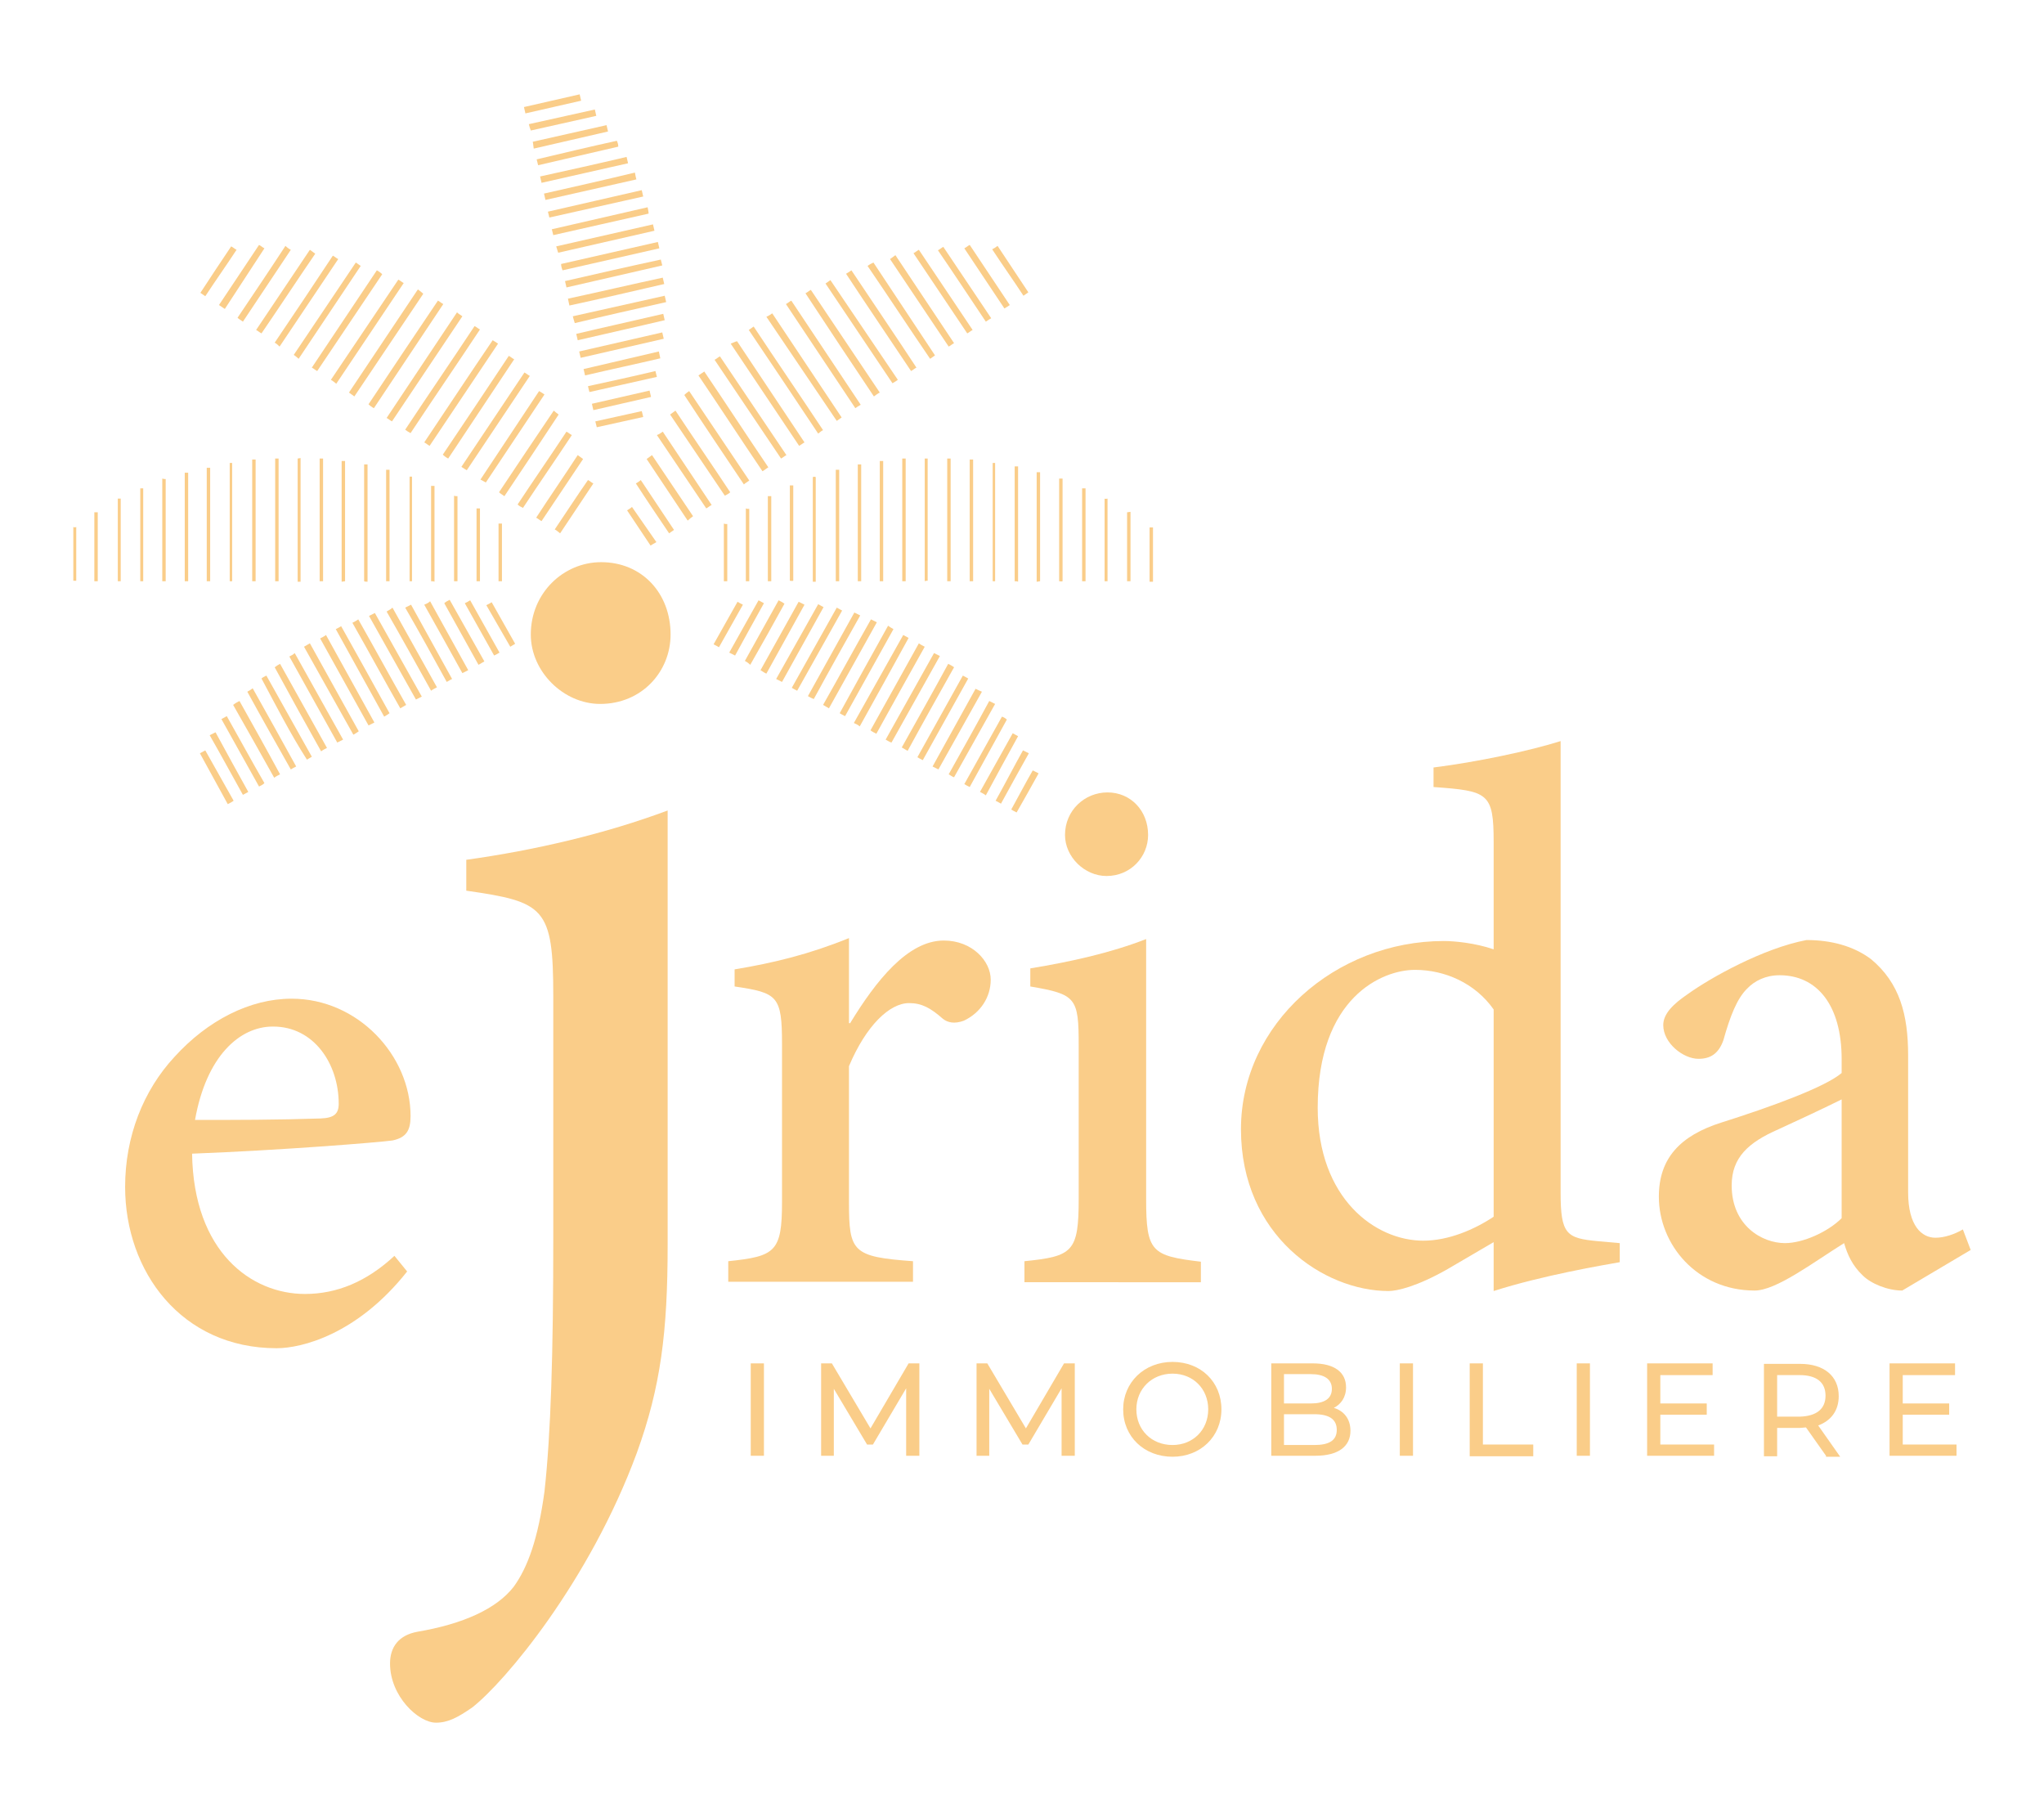<?xml version="1.0" encoding="utf-8"?>
<!-- Generator: Adobe Illustrator 28.0.0, SVG Export Plug-In . SVG Version: 6.00 Build 0)  -->
<svg version="1.1" id="Calque_1" xmlns="http://www.w3.org/2000/svg" xmlns:xlink="http://www.w3.org/1999/xlink" x="0px" y="0px"
	 viewBox="0 0 418.2 371.7" style="enable-background:new 0 0 418.2 371.7;" xml:space="preserve">
<style type="text/css">
	.st0{fill:#FACD89;}
</style>
<g>
	<path class="st0" d="M57,93.8c0,8.4,0,16.7,0,25.1c-0.2,0-0.5,0-0.7,0c0-8.4,0-16.7,0-25.1C56.5,93.8,56.7,93.8,57,93.8z"/>
	<path class="st0" d="M66.1,93.8c0,8.4,0,16.7,0,25.1c-0.2,0-0.5,0-0.7,0c0-8.4,0-16.7,0-25.1C65.6,93.8,65.8,93.8,66.1,93.8z"/>
	<path class="st0" d="M184.6,118.9c0-8.4,0-16.7,0-25.1c0.2,0,0.5,0,0.7,0c0,8.4,0,16.7,0,25.1C185.1,118.9,184.8,118.9,184.6,118.9
		z"/>
	<path class="st0" d="M193.8,118.9c0-8.4,0-16.7,0-25.1c0.2,0,0.4,0,0.7,0c0,8.4,0,16.8,0,25.1C194.2,118.9,194,118.9,193.8,118.9z"
		/>
	<path class="st0" d="M51.6,118.9c0-8.3,0-16.6,0-24.9c0.2,0,0.5,0,0.7,0c0,8.3,0,16.6,0,24.9C52.1,118.9,51.8,118.9,51.6,118.9z"/>
	<path class="st0" d="M61.5,93.7c0,8.4,0,16.8,0,25.3c-0.2,0-0.4,0-0.6,0c0-8.4,0-16.8,0-25.2C61.1,93.8,61.3,93.7,61.5,93.7z"/>
	<path class="st0" d="M199.1,94c0,8.3,0,16.6,0,24.9c-0.2,0-0.5,0-0.7,0c0-8.3,0-16.6,0-24.9C198.6,94,198.8,94,199.1,94z"/>
	<path class="st0" d="M69.9,119c0-8.2,0-16.5,0-24.7c0.2,0,0.5,0,0.7,0c0,8.2,0,16.4,0,24.6C70.4,118.9,70.1,119,69.9,119z"/>
	<path class="st0" d="M180,118.9c0-8.2,0-16.4,0-24.6c0.2,0,0.5,0,0.7,0c0,8.2,0,16.4,0,24.6C180.5,118.9,180.3,118.9,180,118.9z"/>
	<path class="st0" d="M94.6,64.7C89.8,71.9,85,79,80.2,86.2c-0.4-0.2-0.7-0.5-1.1-0.7c4.8-7.2,9.6-14.4,14.4-21.6
		C93.8,64.2,94.2,64.4,94.6,64.7z"/>
	<path class="st0" d="M175,83.5c-4.7-7.1-9.5-14.2-14.2-21.3c0.4-0.2,0.7-0.5,1.1-0.7c4.7,7.1,9.5,14.2,14.2,21.3
		C175.7,83,175.3,83.3,175,83.5z"/>
	<path class="st0" d="M175.5,118.9c0-8,0-16,0-23.9c0.2,0,0.5,0,0.7,0c0,8,0,15.9,0,23.9C175.9,118.9,175.7,118.9,175.5,118.9z"/>
	<path class="st0" d="M74.5,118.9c0-8,0-16,0-23.9c0.2,0,0.5,0,0.7,0c0,8,0,16,0,24C74.9,119,74.7,119,74.5,118.9z"/>
	<path class="st0" d="M75.4,82.7c4.7-7.1,9.5-14.2,14.2-21.2c0.4,0.2,0.7,0.5,1.1,0.7c-4.7,7.1-9.5,14.2-14.2,21.3
		C76.1,83.3,75.7,83,75.4,82.7z"/>
	<path class="st0" d="M178.8,81.1c-4.7-7-9.4-14.1-14-21.1c0.4-0.2,0.7-0.5,1.1-0.7c4.7,7,9.4,14,14.1,21
		C179.6,80.5,179.2,80.8,178.8,81.1z"/>
	<path class="st0" d="M207.6,118.9c0-7.8,0-15.7,0-23.5c0.2,0,0.5,0,0.7,0c0,7.9,0,15.7,0,23.6C208.1,118.9,207.8,118.9,207.6,118.9
		z"/>
	<path class="st0" d="M189.2,118.9c0-8.4,0-16.7,0-25.1c0.2,0,0.4,0,0.6,0c0,8.3,0,16.6,0,25C189.6,118.8,189.4,118.8,189.2,118.9z"
		/>
	<path class="st0" d="M42.3,118.9c0-7.7,0-15.5,0-23.2c0.2,0,0.5,0,0.7,0c0,7.7,0,15.5,0,23.2C42.8,118.9,42.6,118.9,42.3,118.9z"/>
	<path class="st0" d="M79,118.9c0-7.6,0-15.2,0-22.8c0.2,0,0.5,0,0.7,0c0,7.6,0,15.2,0,22.8C79.5,118.9,79.3,118.9,79,118.9z"/>
	<path class="st0" d="M171.7,96.1c0,7.6,0,15.2,0,22.8c-0.2,0-0.5,0-0.7,0c0-7.6,0-15.2,0-22.8C171.2,96.1,171.4,96.1,171.7,96.1z"
		/>
	<path class="st0" d="M156,96.4c-4.4-6.5-8.7-13.1-13.1-19.6c0.4-0.3,0.8-0.5,1.2-0.8c4.4,6.5,8.7,13.1,13.1,19.6
		C156.7,95.9,156.4,96.2,156,96.4z"/>
	<path class="st0" d="M86.6,60.1c-4.7,7-9.4,14-14.1,21c-0.4-0.3-0.7-0.5-1.1-0.8c4.7-7,9.4-14.1,14.1-21.1
		C85.9,59.5,86.3,59.8,86.6,60.1z"/>
	<path class="st0" d="M212.1,119c0-7.5,0-14.9,0-22.4c0.2,0,0.5,0,0.7,0c0,7.4,0,14.9,0,22.3C212.6,118.9,212.4,119,212.1,119z"/>
	<path class="st0" d="M182.6,78.4c-4.6-6.8-9.1-13.6-13.7-20.4c0.3-0.2,0.7-0.5,1-0.7c4.6,6.8,9.2,13.6,13.8,20.4
		C183.4,77.9,183,78.2,182.6,78.4z"/>
	<path class="st0" d="M82.9,87.9c4.7-7.1,9.5-14.1,14.2-21.2c0.4,0.2,0.7,0.5,1.1,0.7c-4.7,7.1-9.5,14.1-14.2,21.2
		C83.6,88.4,83.3,88.2,82.9,87.9z"/>
	<path class="st0" d="M158,64.1c4.7,7.1,9.5,14.2,14.2,21.3c-0.3,0.2-0.7,0.5-1,0.7c-4.8-7.1-9.6-14.2-14.4-21.3
		C157.3,64.6,157.7,64.3,158,64.1z"/>
	<path class="st0" d="M167.4,88.7c-4.7-7.1-9.5-14.2-14.2-21.2c0.3-0.2,0.7-0.5,1-0.7c4.7,7.1,9.5,14.1,14.2,21.2
		C168.1,88.1,167.8,88.4,167.4,88.7z"/>
	<path class="st0" d="M37.8,118.9c0-7.4,0-14.8,0-22.2c0.2,0,0.5,0,0.7,0c0,7.4,0,14.8,0,22.2C38.3,118.9,38.1,118.9,37.8,118.9z"/>
	<path class="st0" d="M216.7,118.9c0-7,0-14,0-21c0.2,0,0.5,0,0.7,0c0,7,0,14,0,21C217.2,119,216.9,118.9,216.7,118.9z"/>
	<path class="st0" d="M141,80c4.1,6.1,8.2,12.2,12.3,18.3c-0.4,0.3-0.8,0.5-1.1,0.8c-4.1-6.1-8.2-12.2-12.2-18.3
		C140.3,80.5,140.7,80.2,141,80z"/>
	<path class="st0" d="M159.8,93.8c-4.5-6.7-9.1-13.5-13.6-20.2c0.4-0.2,0.7-0.5,1.1-0.7c4.5,6.7,9.1,13.5,13.6,20.2
		C160.5,93.3,160.2,93.6,159.8,93.8z"/>
	<path class="st0" d="M33.9,98c0,7,0,13.9,0,20.9c-0.2,0-0.5,0-0.7,0c0-7,0-14,0-21C33.5,98,33.7,98,33.9,98z"/>
	<path class="st0" d="M67.7,77.7c4.6-6.8,9.2-13.7,13.8-20.5c0.4,0.2,0.7,0.5,1.1,0.7c-4.6,6.9-9.2,13.7-13.8,20.6
		C68.4,78.2,68.1,77.9,67.7,77.7z"/>
	<path class="st0" d="M101.9,70.3c-4.7,7-9.3,13.9-14,20.9c-0.4-0.2-0.7-0.5-1.1-0.7c4.7-7,9.3-14,14-20.9
		C101.1,69.8,101.5,70,101.9,70.3z"/>
	<path class="st0" d="M150.8,69.8c4.6,6.9,9.2,13.8,13.8,20.7c-0.4,0.2-0.7,0.5-1.1,0.7c-4.7-7-9.3-13.9-14-20.9
		C150,70.1,150.4,69.9,150.8,69.8z"/>
	<path class="st0" d="M174.2,55.3c4.4,6.6,8.9,13.2,13.3,19.9c-0.4,0.2-0.7,0.5-1.1,0.7c-4.4-6.6-8.9-13.2-13.3-19.9
		C173.5,55.8,173.9,55.5,174.2,55.3z"/>
	<path class="st0" d="M161.6,118.8c0-6.5,0-13,0-19.5c0.2,0,0.5,0,0.7,0c0,6.5,0,13,0,19.5C162,118.9,161.8,118.8,161.6,118.8z"/>
	<path class="st0" d="M88.2,118.9c0-6.5,0-13,0-19.5c0.2,0,0.5,0,0.7,0c0,6.5,0,13.1,0,19.6C88.7,118.9,88.5,118.9,88.2,118.9z"/>
	<path class="st0" d="M90.6,93c4.5-6.7,9-13.4,13.5-20.2c0.4,0.2,0.7,0.5,1.1,0.7c-4.5,6.8-9,13.5-13.5,20.3
		C91.3,93.6,90.9,93.3,90.6,93z"/>
	<path class="st0" d="M78.2,56.1c-4.4,6.6-8.9,13.2-13.3,19.8c-0.4-0.2-0.7-0.5-1.1-0.7c4.4-6.6,8.9-13.3,13.3-19.9
		C77.5,55.5,77.9,55.8,78.2,56.1z"/>
	<path class="st0" d="M98.3,98.1c4-6,8-12.1,12-18.1c0.4,0.2,0.8,0.5,1.1,0.7c-4,6-8,12-12,18C99,98.5,98.7,98.3,98.3,98.1z"/>
	<path class="st0" d="M114.3,84.8c-3.7,5.6-7.4,11.2-11.1,16.7c-0.4-0.3-0.8-0.5-1.1-0.8c3.7-5.6,7.5-11.2,11.2-16.7
		C113.5,84.2,113.9,84.5,114.3,84.8z"/>
	<path class="st0" d="M56.2,70.1c4-5.9,8-11.9,11.9-17.8c0.4,0.2,0.7,0.5,1.1,0.7c-4,6-8,11.9-12,17.9
		C56.9,70.6,56.6,70.3,56.2,70.1z"/>
	<path class="st0" d="M168.4,144.2c3.3-5.8,6.5-11.7,9.8-17.5c0.4,0.2,0.8,0.4,1.2,0.6c-3.3,5.9-6.5,11.7-9.8,17.6
		C169.2,144.7,168.8,144.4,168.4,144.2z"/>
	<path class="st0" d="M94.4,95.5c4.3-6.4,8.6-12.9,12.9-19.3c0.4,0.2,0.7,0.5,1.1,0.7c-4.3,6.4-8.6,12.9-12.9,19.3
		C95.2,96,94.8,95.8,94.4,95.5z"/>
	<path class="st0" d="M222.1,99.9c0,6.3,0,12.7,0,19c-0.2,0-0.5,0-0.7,0c0-6.3,0-12.7,0-19C221.6,99.9,221.9,99.9,222.1,99.9z"/>
	<path class="st0" d="M60.1,72.6c4.2-6.3,8.5-12.6,12.7-18.9c0.3,0.2,0.7,0.5,1,0.7c-4.2,6.3-8.5,12.7-12.7,19
		C60.8,73.1,60.4,72.8,60.1,72.6z"/>
	<path class="st0" d="M29.3,99.9c0,6.3,0,12.6,0,19c-0.2,0-0.4,0-0.6,0c0-6.3,0-12.6,0-19C29,99.9,29.1,99.9,29.3,99.9z"/>
	<path class="st0" d="M178.7,53.7c4.2,6.3,8.4,12.7,12.6,19c-0.3,0.2-0.7,0.5-1,0.7c-4.3-6.3-8.5-12.7-12.8-19
		C177.9,54.1,178.3,53.9,178.7,53.7z"/>
	<path class="st0" d="M113.8,50.4c6.6-1.5,13.2-3,19.8-4.5c0.1,0.4,0.2,0.9,0.3,1.3c-6.6,1.5-13.2,3-19.7,4.5
		C114.1,51.3,113.9,50.8,113.8,50.4z"/>
	<path class="st0" d="M75.4,148.4c-3.3-5.9-6.6-11.9-9.9-17.8c0.4-0.2,0.8-0.4,1.2-0.7c3.3,6,6.6,11.9,9.9,17.9
		C76.2,148,75.8,148.2,75.4,148.4z"/>
	<path class="st0" d="M72.3,150.3c-3.4-6-6.7-12-10.1-18c0.4-0.2,0.8-0.5,1.2-0.7c3.3,6,6.7,12,10,18
		C73.1,149.8,72.7,150.1,72.3,150.3z"/>
	<path class="st0" d="M189.2,132.3c-3.3,5.9-6.6,11.8-9.9,17.8c-0.4-0.2-0.8-0.4-1.2-0.7c3.3-5.9,6.6-11.9,9.9-17.8
		C188.4,131.9,188.8,132.1,189.2,132.3z"/>
	<path class="st0" d="M81.9,144.9c-3.3-5.8-6.5-11.7-9.8-17.5c0.4-0.2,0.8-0.4,1.2-0.7c3.3,5.8,6.5,11.7,9.8,17.5
		C82.7,144.4,82.3,144.7,81.9,144.9z"/>
	<path class="st0" d="M116.2,61.1c6.5-1.4,12.9-2.9,19.4-4.3c0.1,0.4,0.2,0.8,0.3,1.3c-6.5,1.5-12.9,3-19.4,4.4
		C116.4,62,116.3,61.5,116.2,61.1z"/>
	<path class="st0" d="M132.7,43.7c-6.5,1.5-13,2.9-19.5,4.4c-0.1-0.4-0.2-0.8-0.3-1.2c6.5-1.5,13-3,19.6-4.5
		C132.6,42.9,132.7,43.3,132.7,43.7z"/>
	<path class="st0" d="M114.8,54c6.6-1.5,13.2-3,19.8-4.5c0.1,0.4,0.2,0.8,0.3,1.3c-6.6,1.5-13.2,3-19.8,4.5
		C114.9,54.8,114.8,54.4,114.8,54z"/>
	<path class="st0" d="M64.5,51.9c-3.7,5.4-7.3,10.9-11,16.3c-0.4-0.2-0.7-0.5-1.1-0.7c3.7-5.5,7.3-10.9,11-16.4
		C63.8,51.4,64.1,51.6,64.5,51.9z"/>
	<path class="st0" d="M182.8,128.7c-3.3,5.9-6.6,11.9-9.9,17.8c-0.4-0.2-0.8-0.4-1.1-0.6c3.3-6,6.6-12,9.9-17.9
		C182,128.2,182.4,128.5,182.8,128.7z"/>
	<path class="st0" d="M78.6,146.6c-3.3-6-6.6-11.9-9.9-17.9c0.4-0.2,0.8-0.4,1.1-0.6c3.3,5.9,6.6,11.8,9.9,17.8
		C79.4,146.1,79,146.4,78.6,146.6z"/>
	<path class="st0" d="M115.6,57.5c6.5-1.5,13.1-3,19.6-4.4c0.1,0.4,0.2,0.8,0.3,1.2c-6.5,1.5-13.1,3-19.6,4.5
		C115.8,58.4,115.7,58,115.6,57.5z"/>
	<path class="st0" d="M183.2,52.2c4,6,8,12,12,18c-0.4,0.2-0.7,0.5-1.1,0.7c-4-6-8-11.9-12-17.9C182.5,52.7,182.9,52.4,183.2,52.2z"
		/>
	<path class="st0" d="M148.3,101.4c-3.7-5.5-7.5-11.1-11.2-16.6c0.4-0.3,0.7-0.5,1.1-0.8c3.7,5.6,7.5,11.1,11.2,16.7
		C149.1,101,148.7,101.2,148.3,101.4z"/>
	<path class="st0" d="M130.2,36.7c-6.2,1.4-12.4,2.8-18.6,4.2c-0.1-0.4-0.2-0.8-0.3-1.3c6.2-1.4,12.4-2.8,18.6-4.3
		C130,35.9,130.1,36.3,130.2,36.7z"/>
	<path class="st0" d="M93.6,101.5c0,5.8,0,11.6,0,17.4c-0.2,0-0.5,0-0.7,0c0-5.8,0-11.7,0-17.5C93.1,101.5,93.3,101.5,93.6,101.5z"
		/>
	<path class="st0" d="M131.6,40.2c-6.4,1.4-12.8,2.9-19.2,4.3c-0.1-0.4-0.2-0.8-0.3-1.2c6.4-1.5,12.8-2.9,19.2-4.4
		C131.4,39.3,131.5,39.8,131.6,40.2z"/>
	<path class="st0" d="M184.5,152.9c3.2-5.7,6.4-11.4,9.5-17.1c0.4,0.2,0.8,0.4,1.2,0.7c-3.2,5.7-6.4,11.4-9.5,17.1
		C185.3,153.4,184.9,153.1,184.5,152.9z"/>
	<path class="st0" d="M69,151.9c-3.3-5.9-6.5-11.7-9.8-17.6c0.4-0.2,0.8-0.4,1.1-0.7c3.3,5.9,6.6,11.8,9.9,17.7
		C69.8,151.5,69.4,151.7,69,151.9z"/>
	<path class="st0" d="M174.7,147.9c3.4-6,6.7-12,10.1-18c0.4,0.2,0.7,0.4,1.1,0.6c-3.3,6-6.6,12-10,18.1
		C175.6,148.3,175.1,148.1,174.7,147.9z"/>
	<path class="st0" d="M157.8,101.5c0,5.8,0,11.6,0,17.4c-0.2,0-0.4,0-0.7,0c0-5.8,0-11.6,0-17.4
		C157.4,101.5,157.6,101.5,157.8,101.5z"/>
	<path class="st0" d="M85.1,143.1c-3.2-5.7-6.4-11.4-9.6-17.1c0.4-0.2,0.8-0.4,1.2-0.6c3.2,5.7,6.4,11.4,9.6,17.1
		C85.9,142.7,85.5,142.9,85.1,143.1z"/>
	<path class="st0" d="M165.3,142.4c3.2-5.7,6.3-11.4,9.5-17.1c0.4,0.2,0.8,0.4,1.2,0.6c-3.2,5.7-6.4,11.4-9.5,17.1
		C166,142.8,165.6,142.6,165.3,142.4z"/>
	<path class="st0" d="M105.9,103.2c3.3-5,6.7-9.9,10-14.9c0.4,0.2,0.7,0.5,1.1,0.7c-3.3,5-6.7,9.9-10,14.9
		C106.6,103.7,106.2,103.5,105.9,103.2z"/>
	<path class="st0" d="M201.7,65.8c-3.3-4.9-6.5-9.8-9.8-14.6c0.4-0.2,0.7-0.5,1.1-0.7c3.3,4.9,6.5,9.7,9.8,14.6
		C202.5,65.3,202.1,65.5,201.7,65.8z"/>
	<path class="st0" d="M181.2,151.3c3.3-5.9,6.6-11.8,9.9-17.7c0.4,0.2,0.8,0.4,1.2,0.6c-3.3,5.9-6.6,11.8-9.9,17.7
		C182,151.8,181.6,151.5,181.2,151.3z"/>
	<path class="st0" d="M172.3,124.9c-3.1,5.5-6.1,10.9-9.2,16.4c-0.4-0.2-0.8-0.4-1.1-0.6c3.1-5.5,6.1-10.9,9.2-16.4
		C171.6,124.5,171.9,124.7,172.3,124.9z"/>
	<path class="st0" d="M59.5,51.1c-3.3,4.9-6.5,9.8-9.8,14.7c-0.4-0.3-0.8-0.5-1.1-0.8c3.3-4.9,6.6-9.8,9.8-14.7
		C58.7,50.6,59.1,50.9,59.5,51.1z"/>
	<path class="st0" d="M54.5,138.2c3.1,5.5,6.2,11.1,9.3,16.6c-0.3,0.2-0.7,0.4-1,0.6c-3.4-5.3-6.3-11-9.3-16.6
		C53.7,138.6,54.1,138.4,54.5,138.2z"/>
	<path class="st0" d="M57.3,135.8c3.2,5.7,6.4,11.5,9.6,17.2c-0.4,0.2-0.8,0.4-1.2,0.7c-3.2-5.7-6.4-11.5-9.5-17.2
		C56.6,136.2,56.9,136,57.3,135.8z"/>
	<path class="st0" d="M117.2,64.7c6.3-1.4,12.5-2.8,18.8-4.2c0.1,0.4,0.2,0.8,0.3,1.3c-6.2,1.4-12.5,2.8-18.7,4.3
		C117.4,65.5,117.3,65.1,117.2,64.7z"/>
	<path class="st0" d="M110.5,36.1c5.9-1.3,11.8-2.6,17.7-4c0.1,0.4,0.2,0.8,0.3,1.3c-5.9,1.3-11.8,2.7-17.7,4
		C110.7,37,110.6,36.5,110.5,36.1z"/>
	<path class="st0" d="M187.7,154.9c3.1-5.6,6.2-11.1,9.3-16.7c0.4,0.2,0.7,0.4,1.1,0.6c-3.1,5.6-6.2,11.1-9.3,16.7
		C188.4,155.3,188,155.1,187.7,154.9z"/>
	<path class="st0" d="M136,65.5c-5.9,1.4-11.8,2.7-17.8,4.1c-0.1-0.4-0.2-0.8-0.3-1.3c5.9-1.4,11.8-2.7,17.8-4.1
		C135.8,64.7,135.9,65.1,136,65.5z"/>
	<path class="st0" d="M158.8,138.9c2.9-5.1,5.7-10.2,8.6-15.3c0.4,0.2,0.7,0.4,1.1,0.6c-2.8,5.1-5.7,10.2-8.5,15.3
		C159.6,139.3,159.2,139.1,158.8,138.9z"/>
	<path class="st0" d="M80.3,124.3c3,5.4,6.1,10.9,9.1,16.3c-0.4,0.2-0.8,0.4-1.2,0.7c-3-5.4-6-10.8-9.1-16.2
		C79.6,124.8,80,124.6,80.3,124.3z"/>
	<path class="st0" d="M51.7,140.8c3,5.3,5.9,10.6,8.9,16c-0.4,0.2-0.8,0.4-1.1,0.6c-3-5.3-6-10.6-8.9-15.9
		C51,141.3,51.3,141.1,51.7,140.8z"/>
	<path class="st0" d="M200.9,141.5c-3,5.3-5.9,10.6-8.9,15.9c-0.4-0.2-0.8-0.4-1.2-0.6c2.9-5.3,5.9-10.6,8.8-15.9
		C200,141.1,200.4,141.3,200.9,141.5z"/>
	<path class="st0" d="M197.9,68.2c-3.7-5.5-7.3-10.9-11-16.4c0.4-0.2,0.7-0.5,1.1-0.7c3.7,5.5,7.3,10.9,11,16.4
		C198.6,67.7,198.3,68,197.9,68.2z"/>
	<path class="st0" d="M118.5,71.9c5.7-1.3,11.3-2.6,17-3.9c0.1,0.4,0.2,0.9,0.3,1.3c-5.7,1.3-11.3,2.6-17,3.9
		C118.7,72.8,118.6,72.3,118.5,71.9z"/>
	<path class="st0" d="M135.6,88.3c3.3,5,6.7,10,10,15c-0.4,0.2-0.7,0.5-1.1,0.7c-3.4-5-6.7-10-10.1-15
		C134.9,88.8,135.2,88.6,135.6,88.3z"/>
	<path class="st0" d="M91.4,139.5c-2.8-5.1-5.6-10.2-8.5-15.2c0.4-0.2,0.8-0.4,1.2-0.6c2.8,5.1,5.6,10.1,8.4,15.2
		C92.2,139,91.8,139.3,91.4,139.5z"/>
	<path class="st0" d="M153.3,104.1c0,4.9,0,9.9,0,14.8c-0.2,0-0.5,0-0.7,0c0-5,0-9.9,0-14.9C152.8,104.1,153,104.1,153.3,104.1z"/>
	<path class="st0" d="M97.5,118.9c0-5,0-9.9,0-14.9c0.2,0,0.5,0,0.7,0c0,5,0,10,0,14.9C98,118.9,97.7,118.9,97.5,118.9z"/>
	<path class="st0" d="M49,143.4c2.8,5,5.6,10,8.3,15c-0.4,0.2-0.8,0.4-1.2,0.7c-2.8-5-5.6-10-8.4-14.9
		C48.2,143.8,48.6,143.6,49,143.4z"/>
	<path class="st0" d="M194.1,158.4c2.8-5,5.6-10,8.3-15c0.4,0.2,0.8,0.4,1.2,0.6c-2.8,5-5.6,10-8.4,15
		C194.8,158.9,194.5,158.6,194.1,158.4z"/>
	<path class="st0" d="M126.5,30c-5.5,1.3-10.9,2.5-16.4,3.8c-0.1-0.4-0.2-0.8-0.3-1.2c5.5-1.3,10.9-2.6,16.4-3.8
		C126.4,29.2,126.5,29.6,126.5,30z"/>
	<path class="st0" d="M19.3,118.9c0-4.7,0-9.4,0-14.1c0.2,0,0.5,0,0.7,0c0,4.7,0,9.4,0,14.1C19.8,118.9,19.6,118.9,19.3,118.9z"/>
	<path class="st0" d="M231.3,104.7c0,4.7,0,9.4,0,14.2c-0.2,0-0.5,0-0.7,0c0-4.7,0-9.4,0-14.1C230.8,104.8,231.1,104.7,231.3,104.7z
		"/>
	<path class="st0" d="M88,123c2.6,4.7,5.2,9.4,7.8,14.1c-0.4,0.2-0.8,0.4-1.2,0.6c-2.6-4.7-5.2-9.4-7.8-14
		C87.3,123.5,87.7,123.3,88,123z"/>
	<path class="st0" d="M205.5,63.1c-2.7-4.1-5.5-8.2-8.2-12.3c0.4-0.2,0.7-0.5,1.1-0.7c2.7,4.1,5.5,8.2,8.2,12.3
		C206.3,62.6,205.9,62.9,205.5,63.1z"/>
	<path class="st0" d="M135.1,73.3c-5.1,1.2-10.3,2.3-15.4,3.5c-0.1-0.4-0.2-0.9-0.3-1.3c5.1-1.2,10.3-2.4,15.4-3.6
		C134.9,72.4,135,72.8,135.1,73.3z"/>
	<path class="st0" d="M206,147.2c-2.5,4.6-5.1,9.2-7.6,13.8c-0.4-0.2-0.8-0.4-1.1-0.6c2.6-4.6,5.1-9.2,7.7-13.8
		C205.3,146.7,205.7,146.9,206,147.2z"/>
	<path class="st0" d="M109,29c5-1.1,10.1-2.3,15.1-3.4c0.1,0.4,0.2,0.9,0.3,1.3c-5.1,1.2-10.1,2.3-15.2,3.5
		C109.1,29.8,109.1,29.4,109,29z"/>
	<path class="st0" d="M155.6,137.1c2.6-4.7,5.2-9.3,7.8-14c0.4,0.2,0.8,0.4,1.2,0.6c-2.6,4.7-5.2,9.4-7.8,14.1
		C156.3,137.6,156,137.3,155.6,137.1z"/>
	<path class="st0" d="M53,160.9c-2.6-4.6-5.1-9.2-7.7-13.8c0.4-0.2,0.7-0.4,1.1-0.6c2.6,4.6,5.1,9.2,7.7,13.7
		C53.8,160.5,53.4,160.7,53,160.9z"/>
	<path class="st0" d="M119.3,93.9c-2.8,4.2-5.7,8.5-8.5,12.7c-0.4-0.2-0.7-0.5-1.1-0.7c2.8-4.3,5.7-8.5,8.5-12.8
		C118.5,93.3,118.9,93.6,119.3,93.9z"/>
	<path class="st0" d="M92,122.7c2.4,4.2,4.7,8.4,7.1,12.6c-0.4,0.2-0.8,0.5-1.2,0.7c-2.3-4.2-4.7-8.4-7-12.6
		C91.2,123.1,91.6,122.9,92,122.7z"/>
	<path class="st0" d="M44.1,149.8c2.2,4.1,4.5,8.2,6.7,12.2c-0.4,0.2-0.7,0.4-1.1,0.6c-2.3-4.1-4.5-8.2-6.8-12.2
		C43.3,150.2,43.7,150,44.1,149.8z"/>
	<path class="st0" d="M120.3,79c4.6-1,9.2-2,13.8-3.1c0.1,0.4,0.2,0.8,0.3,1.2c-4.6,1-9.2,2.1-13.8,3.1
		C120.5,79.9,120.4,79.4,120.3,79z"/>
	<path class="st0" d="M152.4,135.2c2.3-4.1,4.6-8.3,6.9-12.4c0.4,0.2,0.8,0.4,1.2,0.7c-2.3,4.2-4.6,8.3-7,12.5
		C153.2,135.7,152.8,135.4,152.4,135.2z"/>
	<path class="st0" d="M44.8,62.4c2.7-4.1,5.5-8.2,8.2-12.3c0.4,0.2,0.7,0.5,1.1,0.7c-2.7,4.1-5.4,8.3-8.1,12.4
		C45.6,62.9,45.2,62.7,44.8,62.4z"/>
	<path class="st0" d="M140.7,106.5c-2.8-4.2-5.6-8.4-8.4-12.6c0.4-0.3,0.7-0.5,1.1-0.8c2.8,4.2,5.6,8.3,8.4,12.5
		C141.4,105.9,141,106.2,140.7,106.5z"/>
	<path class="st0" d="M148.8,107.2c0,3.9,0,7.8,0,11.7c-0.2,0-0.5,0-0.7,0c0-3.9,0-7.9,0-11.8C148.3,107.2,148.5,107.2,148.8,107.2z
		"/>
	<path class="st0" d="M102,118.9c0-3.9,0-7.9,0-11.8c0.2,0,0.5,0,0.7,0c0,3.9,0,7.9,0,11.8C102.5,118.9,102.3,118.9,102,118.9z"/>
	<path class="st0" d="M47,118.9c0-8.1,0-16.1,0-24.2c0.2,0,0.3,0,0.5,0c0,8.1,0,16.1,0,24.2C47.4,118.9,47.2,118.9,47,118.9z"/>
	<path class="st0" d="M108.2,25.4c4.5-1,9-2,13.5-3c0.1,0.4,0.2,0.8,0.3,1.3c-4.5,1-8.9,2-13.4,3C108.4,26.2,108.3,25.8,108.2,25.4z
		"/>
	<path class="st0" d="M200.5,162c2.2-4,4.5-8,6.7-12c0.4,0.2,0.7,0.4,1.1,0.6c-2.2,4-4.4,8-6.6,12.1
		C201.3,162.4,200.9,162.2,200.5,162z"/>
	<path class="st0" d="M203.1,118.9c0-8.1,0-16.1,0-24.2c0.2,0,0.4,0,0.5,0c0,8.1,0,16.1,0,24.2C203.4,118.9,203.3,118.9,203.1,118.9
		z"/>
	<path class="st0" d="M235.9,107.9c0,3.7,0,7.4,0,11.1c-0.2,0-0.5,0-0.7,0c0-3.7,0-7.4,0-11.1C235.4,107.9,235.7,107.9,235.9,107.9z
		"/>
	<path class="st0" d="M15.6,107.8c0,3.7,0,7.4,0,11c-0.2,0-0.4,0-0.6,0c0-3.7,0-7.4,0-11C15.2,107.9,15.4,107.9,15.6,107.8z"/>
	<path class="st0" d="M101.1,134.1c-2-3.6-4-7.1-6-10.7c0.4-0.2,0.8-0.4,1.1-0.6c2,3.6,4,7.1,6,10.7
		C101.9,133.7,101.5,133.9,101.1,134.1z"/>
	<path class="st0" d="M204.1,50.3c2.1,3.2,4.2,6.3,6.3,9.5c-0.3,0.2-0.7,0.5-1,0.7c-2.1-3.2-4.3-6.3-6.4-9.5
		C203.4,50.8,203.7,50.6,204.1,50.3z"/>
	<path class="st0" d="M121.1,82.6c3.9-0.9,7.9-1.8,11.8-2.7c0.1,0.4,0.2,0.8,0.3,1.3c-3.9,0.9-7.9,1.8-11.8,2.7
		C121.3,83.5,121.2,83,121.1,82.6z"/>
	<path class="st0" d="M166.9,97.6c0,7.1,0,14.2,0,21.4c-0.2,0-0.4,0-0.6,0c0-7.1,0-14.3,0-21.4C166.5,97.5,166.7,97.5,166.9,97.6z"
		/>
	<path class="st0" d="M149.2,133.5c2-3.6,4-7.1,6-10.7c0.4,0.2,0.7,0.4,1.1,0.6c-2,3.6-4,7.2-5.9,10.7
		C150,133.9,149.6,133.7,149.2,133.5z"/>
	<path class="st0" d="M83.8,118.9c0-7.1,0-14.3,0-21.4c0.2,0,0.3,0,0.5,0c0,7.1,0,14.3,0,21.4C84.1,118.9,84,118.9,83.8,118.9z"/>
	<path class="st0" d="M113.5,108.3c2.3-3.4,4.5-6.8,6.8-10.1c0.4,0.2,0.7,0.5,1.1,0.7c-2.3,3.4-4.5,6.8-6.8,10.2
		C114.2,108.8,113.9,108.5,113.5,108.3z"/>
	<path class="st0" d="M107.2,21.9c3.8-0.9,7.6-1.7,11.4-2.6c0.1,0.4,0.2,0.8,0.3,1.3c-3.8,0.9-7.6,1.7-11.4,2.6
		C107.4,22.7,107.3,22.3,107.2,21.9z"/>
	<path class="st0" d="M210.5,154.1c-1.9,3.4-3.8,6.8-5.7,10.3c-0.4-0.2-0.7-0.4-1.1-0.6c1.9-3.4,3.7-6.9,5.6-10.3
		C209.7,153.7,210.1,153.9,210.5,154.1z"/>
	<path class="st0" d="M46.6,164.5c-1.9-3.5-3.8-6.9-5.7-10.4c0.4-0.2,0.7-0.4,1.1-0.6c1.9,3.4,3.9,6.9,5.8,10.3
		C47.4,164.1,47,164.3,46.6,164.5z"/>
	<path class="st0" d="M131.1,98.2c2.3,3.4,4.5,6.8,6.8,10.2c-0.3,0.2-0.7,0.5-1,0.7c-2.3-3.4-4.6-6.8-6.8-10.2
		C130.4,98.7,130.8,98.5,131.1,98.2z"/>
	<path class="st0" d="M48.4,51.1c-2.1,3.2-4.3,6.3-6.4,9.5c-0.3-0.2-0.7-0.5-1-0.7c2.1-3.2,4.2-6.4,6.3-9.5
		C47.7,50.6,48,50.9,48.4,51.1z"/>
	<path class="st0" d="M131.6,85.3c-3.2,0.7-6.4,1.4-9.5,2.1c-0.1-0.4-0.2-0.8-0.3-1.2c3.2-0.7,6.4-1.4,9.5-2.1
		C131.4,84.4,131.5,84.9,131.6,85.3z"/>
	<path class="st0" d="M100.6,123.2c1.6,2.8,3.2,5.7,4.8,8.5c-0.3,0.2-0.7,0.4-1,0.6c-1.6-2.8-3.3-5.7-4.9-8.5
		C99.9,123.6,100.3,123.4,100.6,123.2z"/>
	<path class="st0" d="M133.1,111.6c-1.6-2.4-3.2-4.8-4.8-7.2c0.3-0.2,0.7-0.4,1-0.7c1.7,2.4,3.3,4.8,5,7.2
		C133.8,111.2,133.4,111.4,133.1,111.6z"/>
	<path class="st0" d="M152,123.7c-1.6,2.9-3.3,5.8-4.9,8.7c-0.4-0.2-0.7-0.4-1.1-0.6c1.6-2.9,3.3-5.8,4.9-8.7
		C151.2,123.3,151.6,123.5,152,123.7z"/>
	<path class="st0" d="M226.6,102c0,5.6,0,11.3,0,16.9c-0.2,0-0.4,0-0.6,0c0-5.6,0-11.2,0-16.9C226.2,102.1,226.4,102,226.6,102z"/>
	<path class="st0" d="M24.7,102c0,5.6,0,11.3,0,16.9c-0.2,0-0.4,0-0.6,0c0-5.6,0-11.3,0-16.9C24.3,102,24.5,102,24.7,102z"/>
	<path class="st0" d="M212.5,158.2c-1.5,2.7-3,5.4-4.5,8c-0.4-0.2-0.8-0.4-1.1-0.6c1.5-2.7,2.9-5.4,4.4-8
		C211.7,157.8,212.1,158,212.5,158.2z"/>
	<g>
		<g>
			<path class="st0" d="M95.3,175.9c14.4-2,28.7-5.4,41.3-10.1v88.9c0,17.7-1.4,29-6.3,42.5c-9.7,26.3-27,46.9-33.7,52.1
				c-2.9,2-4.9,3.1-7.4,3.1c-3.6,0-9.4-5.4-9.4-12.1c0-3.4,1.8-5.8,5.6-6.5c9.4-1.6,16.2-4.7,19.7-9.2c2.9-4,5-9.9,6.3-19.5
				c1.3-11.7,1.8-28.1,1.8-51.9v-49.4c0-18.2-1.8-19.3-17.8-21.6V175.9z M108.6,129.8c0-8.5,6.7-14.8,14.4-14.8
				c8.3,0,14.2,6.3,14.2,14.8c0,7.6-5.9,14.2-14.4,14.2C115.3,144,108.6,137.4,108.6,129.8z"/>
		</g>
	</g>
	<g>
		<path class="st0" d="M174,209.2c5.2-8.5,11.7-16.8,19.1-16.8c5.8,0,9.6,4.2,9.6,8c0,3.6-2.1,6.8-5.5,8.4c-1.9,0.7-3.3,0.4-4.3-0.4
			c-2.5-2.2-4.3-3.2-6.9-3.2c-4,0-8.8,4.6-12.3,12.9v27.8c0,10.2,0.7,11.2,13.1,12.1v4.2H149V258c9.6-1,11-1.9,11-12.1v-32.3
			c0-9.9-0.9-10.5-9.7-11.8v-3.5c7.9-1.3,15.3-3.1,23.4-6.4v17.4H174z"/>
		<path class="st0" d="M209.6,262.2V258c9.9-1,11.1-1.9,11.1-12.8v-31.3c0-9.8-0.5-10.5-9.9-12.1v-3.7c8.5-1.4,16.5-3.2,23.7-6v53.2
			c0,10.8,1.1,11.6,11.2,12.8v4.2H209.6z M217.9,170.8c0-5,4-8.7,8.7-8.7c4.7,0,8.3,3.7,8.3,8.7c0,4.5-3.6,8.4-8.5,8.4
			C221.9,179.2,217.9,175.3,217.9,170.8z"/>
		<path class="st0" d="M331.4,258.2c-3.4,0.6-15.8,2.7-25.8,5.9v-10l-9.4,5.5c-6.3,3.6-10.4,4.5-12.1,4.5
			c-13.2,0-30.2-11.3-30.2-33.1c0-21.6,19.4-38.5,41.5-38.5c2.2,0,6.4,0.4,10.2,1.7v-21.9c0-10.1-1.1-10.5-12.3-11.3v-4
			c8.8-1.1,19.7-3.4,26-5.4v92.4c0,8.5,1.2,9.3,7.6,9.9l4.5,0.4V258.2z M305.6,206.5c-3.8-5.4-10-8.1-16.1-8.1
			c-6.7,0-19.9,5.6-19.9,28.2c0,18.6,11.8,27.2,21.6,27.2c5.2,0,10.5-2.3,14.4-4.9V206.5z"/>
		<path class="st0" d="M389.2,264c-3,0-6.4-1.4-8.1-3.1c-2.1-2-3.1-4.2-3.8-6.6c-6.4,4-13.9,9.7-18.3,9.7
			c-11.8,0-19.6-9.4-19.6-19.2c0-7.8,4.3-12.5,12.9-15.2c10.1-3.2,21.1-7.2,24.5-10.1v-2.8c0-11.2-5.1-17.2-12.7-17.2
			c-2.8,0-5.1,1.1-6.7,2.8c-2,2-3.4,5.5-4.8,10.5c-1,2.8-2.7,3.8-5.1,3.8c-3.1,0-7.2-3.2-7.2-6.9c0-2.3,2-4.3,5.1-6.4
			c4.6-3.3,15.3-9.3,24.2-11c5,0,9.6,1.2,13.2,3.9c5.9,4.9,7.6,11.4,7.6,19.7v28c0,6.9,2.8,9.3,5.6,9.3c1.8,0,3.9-0.7,5.6-1.7
			l1.6,4.2L389.2,264z M376.8,224.9c-3.2,1.6-9.6,4.6-12.9,6.1c-6.2,2.7-9.6,5.8-9.6,11.5c0,8.2,6.2,11.8,10.9,11.8
			c3.7,0,8.8-2.3,11.6-5.1V224.9z"/>
	</g>
	<g>
		<path class="st0" d="M83.3,260.1c-10.2,12.9-21.6,15.7-26.7,15.7c-19.5,0-31-15.7-31-33c0-10.3,3.7-19.7,10.1-26.6
			c6.8-7.5,15.5-11.9,23.9-11.9h0.1c13.5,0,24.3,11.6,24.3,24c0,3-0.9,4.4-3.7,5c-2.9,0.4-22.7,2-41,2.7
			c0.3,20.1,12.1,28.7,23.1,28.7c6.5,0,12.6-2.5,18.3-7.8L83.3,260.1z M55.8,210c-6.8,0-13.6,6.1-15.9,19.1c8.4,0,16.8,0,25.7-0.3
			c2.8-0.1,3.7-1,3.7-3c0-8.2-5.1-15.8-13.4-15.8H55.8z"/>
	</g>
	<g>
		<path class="st0" d="M153.6,278.9h2.7v18.9h-2.7V278.9z"/>
		<path class="st0" d="M185.4,297.8l0-13.8l-6.8,11.5h-1.2l-6.8-11.4v13.7h-2.6v-18.9h2.2l7.9,13.3l7.8-13.3h2.2l0,18.9H185.4z"/>
		<path class="st0" d="M217.2,297.8l0-13.8l-6.8,11.5h-1.2l-6.8-11.4v13.7h-2.6v-18.9h2.2l7.9,13.3l7.8-13.3h2.2l0,18.9H217.2z"/>
		<path class="st0" d="M229.8,288.3c0-5.5,4.3-9.7,10.1-9.7c5.8,0,10,4.1,10,9.7c0,5.6-4.3,9.7-10,9.7
			C234.1,298,229.8,293.9,229.8,288.3z M247.2,288.3c0-4.2-3.1-7.3-7.3-7.3c-4.2,0-7.4,3.1-7.4,7.3c0,4.2,3.1,7.3,7.4,7.3
			C244.1,295.6,247.2,292.5,247.2,288.3z"/>
		<path class="st0" d="M276.3,292.7c0,3.2-2.5,5.1-7.2,5.1h-9v-18.9h8.5c4.4,0,6.8,1.8,6.8,4.9c0,2.1-1.1,3.5-2.5,4.2
			C274.9,288.6,276.3,290.2,276.3,292.7z M262.7,281v6.1h5.5c2.8,0,4.3-1,4.3-3c0-2-1.6-3-4.3-3H262.7z M273.5,292.5
			c0-2.2-1.6-3.2-4.6-3.2h-6.2v6.3h6.2C271.9,295.6,273.5,294.7,273.5,292.5z"/>
		<path class="st0" d="M286.4,278.9h2.7v18.9h-2.7V278.9z"/>
		<path class="st0" d="M300.7,278.9h2.7v16.6h10.3v2.4h-13V278.9z"/>
		<path class="st0" d="M322.6,278.9h2.7v18.9h-2.7V278.9z"/>
		<path class="st0" d="M350.7,295.4v2.4h-13.7v-18.9h13.4v2.4h-10.7v5.8h9.5v2.3h-9.5v6.1H350.7z"/>
		<path class="st0" d="M373.6,297.8l-4.1-5.8c-0.4,0-0.8,0.1-1.2,0.1h-4.7v5.8h-2.7v-18.9h7.4c4.9,0,7.9,2.5,7.9,6.6
			c0,2.9-1.5,5-4.2,6l4.5,6.4H373.6z M373.5,285.5c0-2.7-1.8-4.2-5.3-4.2h-4.6v8.5h4.6C371.7,289.7,373.5,288.2,373.5,285.5z"/>
		<path class="st0" d="M400.3,295.4v2.4h-13.7v-18.9h13.4v2.4h-10.7v5.8h9.5v2.3h-9.5v6.1H400.3z"/>
	</g>
</g>
</svg>
